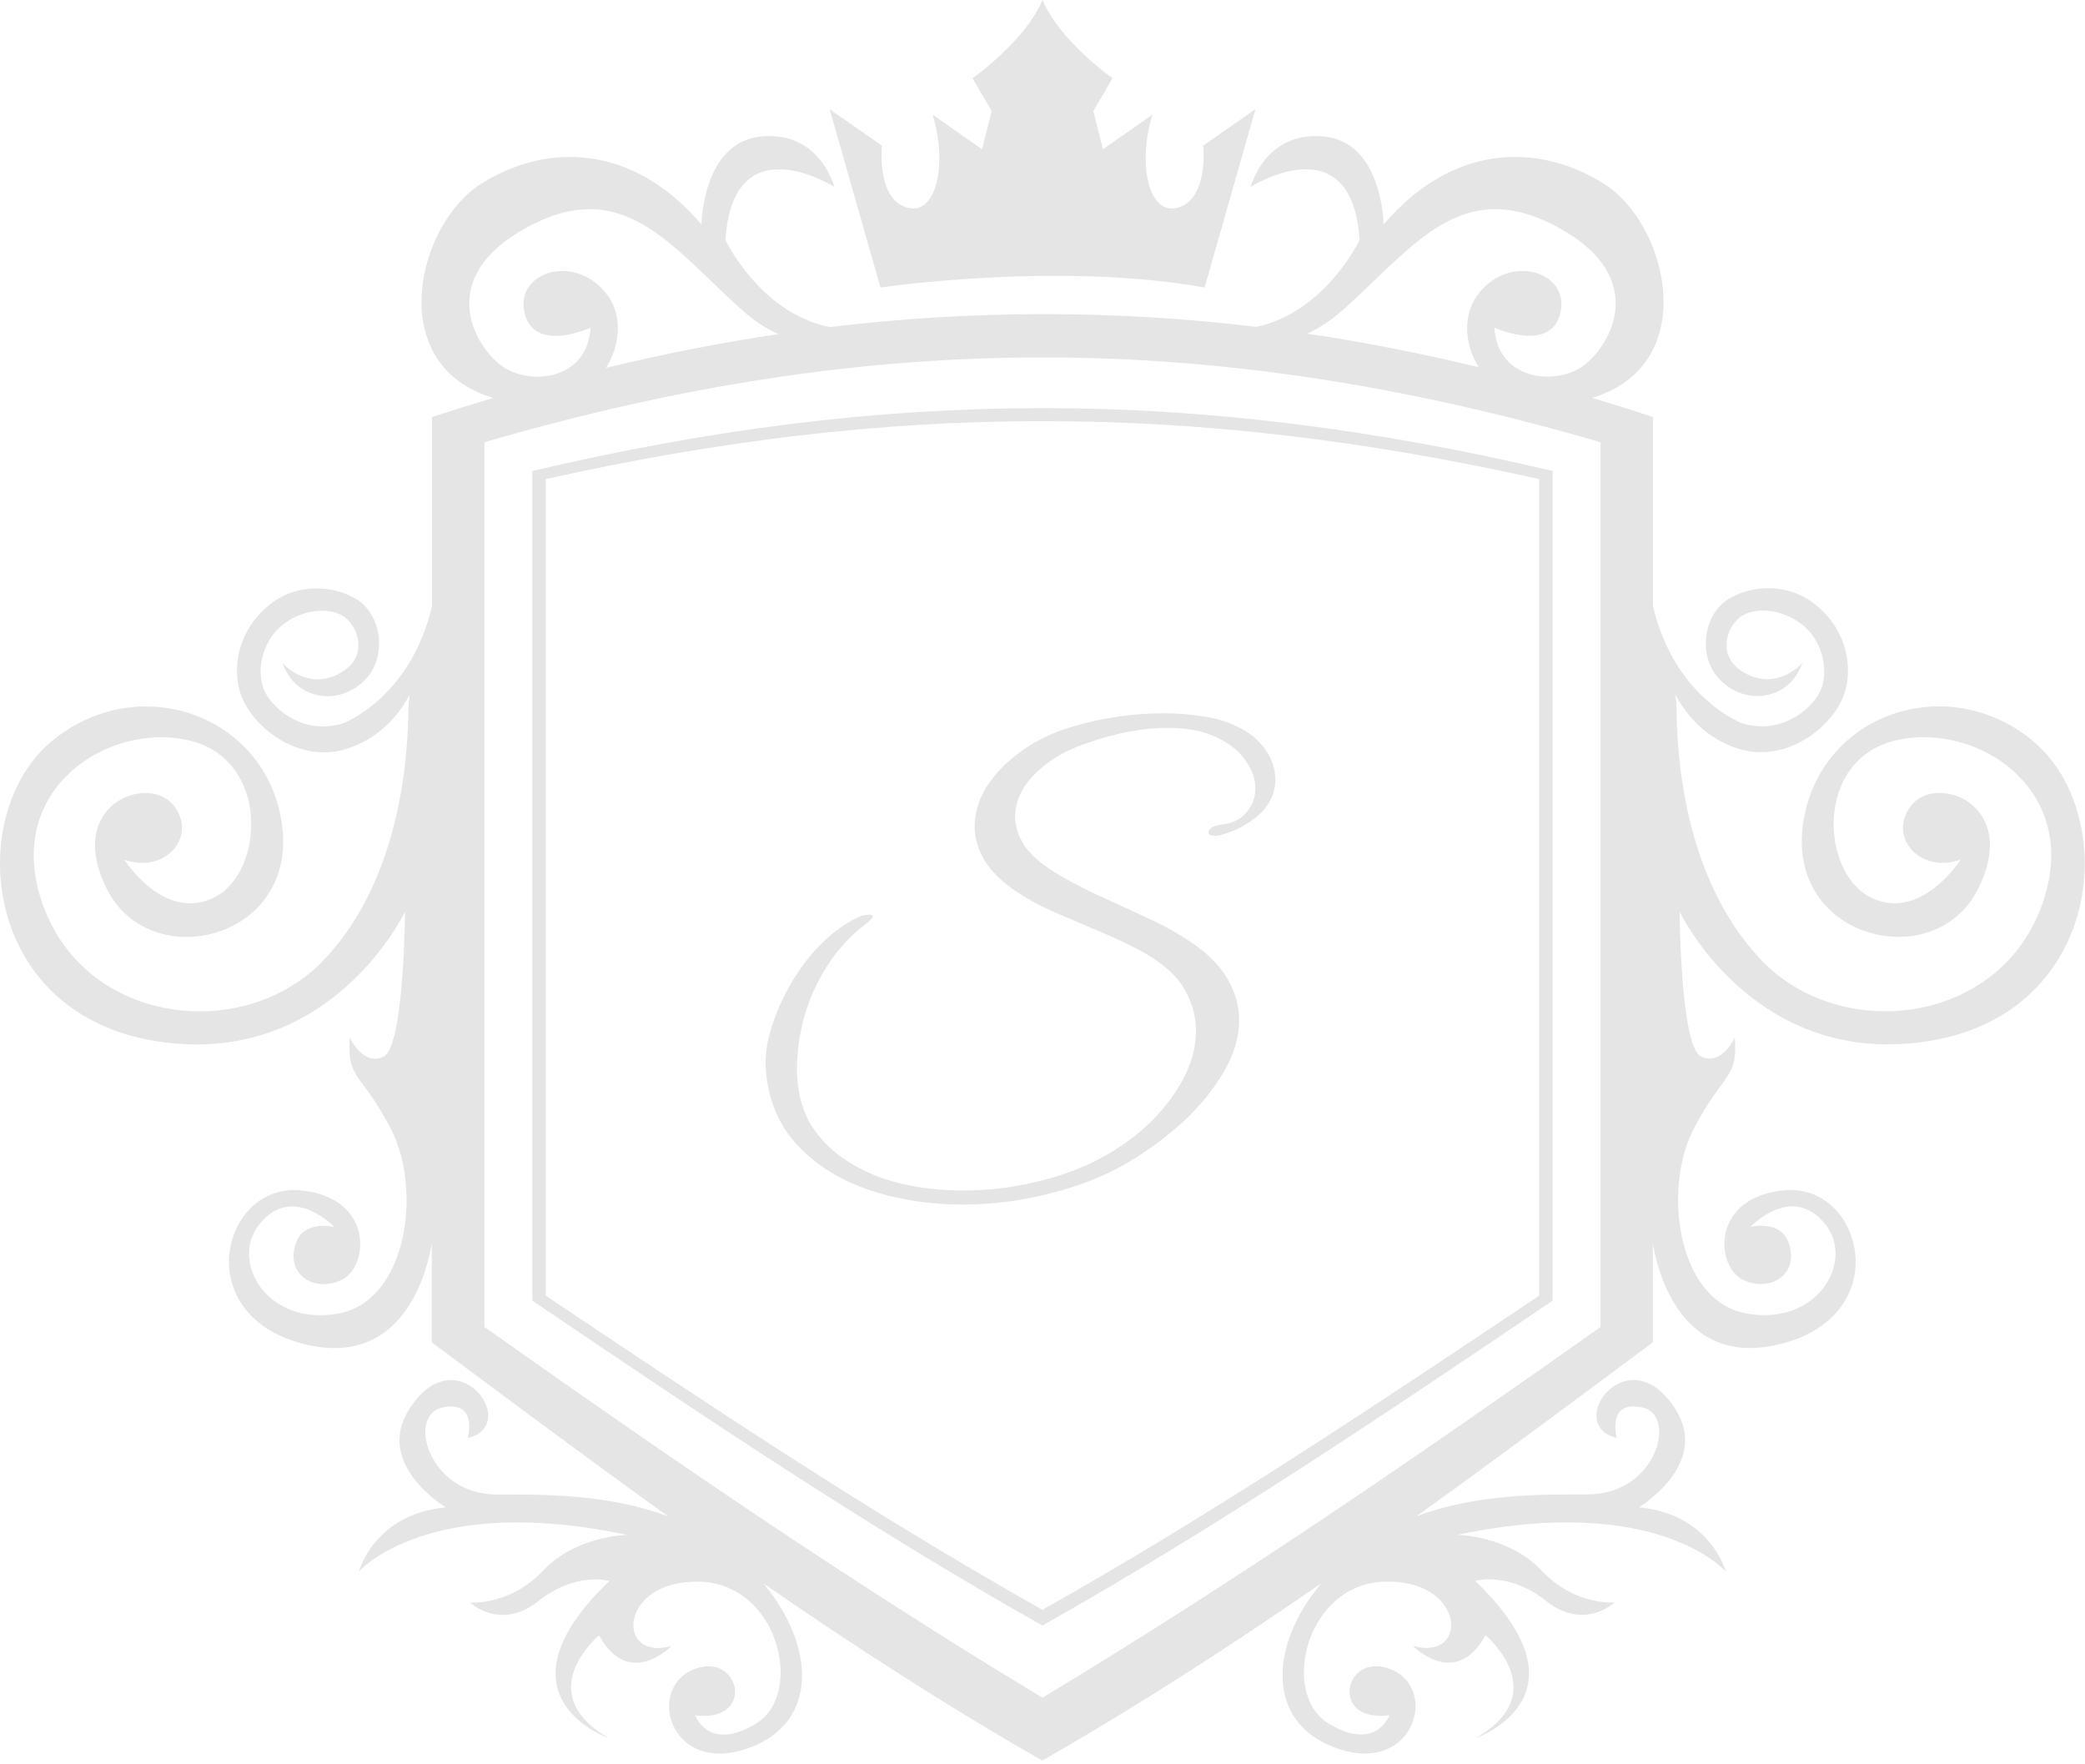 <?xml version="1.0" encoding="UTF-8"?> <svg xmlns="http://www.w3.org/2000/svg" width="448" height="379" viewBox="0 0 448 379" fill="none"><path d="M330.714 102.919V278.384C295.817 301.749 260.87 325.113 223.984 345.876C187.098 325.13 152.151 301.749 117.27 278.384V102.936C191.572 86.332 256.396 86.332 330.714 102.936M333.614 101.196C257.092 83.184 190.909 83.184 114.387 101.196V279.462C150.162 303.671 186.037 327.881 223.984 349.257C261.947 327.864 297.805 303.671 333.598 279.462V101.18L333.614 101.196Z" fill="#E5E5E6"></path><path d="M206.982 258.806C199.404 258.806 192.444 257.685 186.103 255.442C179.84 253.2 174.775 249.913 170.908 245.583C167.042 241.175 164.915 235.762 164.528 229.344C164.374 226.715 164.799 223.815 165.804 220.644C166.81 217.474 168.202 214.342 169.98 211.249C171.836 208.078 174.001 205.256 176.476 202.781C179.028 200.229 181.734 198.296 184.595 196.982C184.827 196.827 185.175 196.711 185.639 196.634C186.181 196.556 186.567 196.518 186.799 196.518C187.263 196.518 187.495 196.634 187.495 196.866C187.495 197.252 186.915 197.871 185.755 198.722C182.507 201.273 179.84 204.212 177.752 207.537C175.587 210.862 173.963 214.419 172.88 218.208C171.797 221.998 171.256 225.825 171.256 229.692C171.256 234.254 172.223 238.198 174.156 241.523C176.166 244.771 178.834 247.439 182.159 249.527C185.485 251.692 189.274 253.277 193.527 254.282C197.78 255.288 202.226 255.79 206.866 255.79C212.047 255.79 217.151 255.21 222.177 254.05C227.281 252.89 231.921 251.228 236.096 249.063C242.515 245.66 247.58 241.446 251.292 236.419C255.081 231.393 256.975 226.405 256.975 221.456C256.975 218.827 256.395 216.314 255.235 213.917C254.153 211.519 252.374 209.354 249.9 207.421C248.044 205.952 245.763 204.56 243.056 203.245C240.427 201.931 237.604 200.655 234.589 199.417C231.65 198.18 228.75 196.943 225.889 195.706C223.028 194.391 220.515 192.999 218.349 191.53C215.256 189.442 212.975 187.2 211.506 184.802C210.114 182.405 209.418 180.008 209.418 177.611C209.418 174.75 210.23 171.966 211.854 169.259C213.555 166.553 215.836 164.117 218.697 161.952C221.636 159.709 224.922 157.969 228.557 156.732C231.727 155.649 235.169 154.799 238.88 154.18C242.669 153.561 246.381 153.252 250.016 153.252C253.032 153.252 255.893 153.484 258.599 153.948C261.383 154.335 263.819 155.069 265.907 156.152C268.536 157.389 270.547 159.052 271.938 161.14C273.33 163.15 274.026 165.277 274.026 167.519C274.026 170.612 272.634 173.319 269.851 175.639C268.845 176.412 267.724 177.147 266.487 177.843C265.25 178.461 263.78 179.003 262.079 179.467C261.77 179.544 261.422 179.583 261.035 179.583C260.107 179.583 259.643 179.312 259.643 178.771C259.643 178.461 259.875 178.152 260.339 177.843C260.88 177.456 261.654 177.224 262.659 177.147C264.979 176.837 266.719 175.948 267.879 174.479C269.116 173.01 269.735 171.308 269.735 169.375C269.735 167.365 269.039 165.393 267.647 163.46C266.332 161.449 264.283 159.786 261.499 158.472C258.715 157.08 255.158 156.384 250.828 156.384C248.353 156.384 245.608 156.655 242.592 157.196C239.654 157.737 236.444 158.626 232.965 159.864C228.712 161.333 225.154 163.498 222.293 166.359C219.509 169.221 218.117 172.275 218.117 175.523C218.117 177.533 218.775 179.583 220.089 181.67C221.481 183.681 223.685 185.614 226.701 187.47C229.253 189.017 232.153 190.563 235.401 192.11C238.648 193.579 241.935 195.087 245.26 196.634C248.585 198.103 251.601 199.688 254.307 201.389C258.561 204.019 261.615 206.841 263.471 209.857C265.327 212.873 266.255 215.966 266.255 219.136C266.255 222.848 265.134 226.599 262.891 230.388C260.726 234.1 257.865 237.618 254.307 240.943C250.75 244.191 246.845 247.091 242.592 249.643C237.643 252.581 232.037 254.824 225.773 256.37C219.587 257.994 213.323 258.806 206.982 258.806Z" fill="#E5E5E6"></path><path d="M436.666 159.06C417.726 143.666 389.954 153.924 387.303 177.984C384.652 202.044 415.788 209.302 424.984 191.075C434.181 172.847 416.318 166.302 410.833 172.847C405.348 179.392 412.241 187.876 421.272 184.695C421.272 184.695 412.788 198.134 401.984 192.831C391.197 187.529 389.772 163.104 407.469 159.044C425.166 154.984 448.15 170.196 438.423 195.317C428.696 220.438 395.074 223.967 378.272 206.104C361.469 188.241 360.326 161.347 360.227 152.15C360.227 151.289 360.111 150.295 359.945 149.218C362.696 154.255 366.954 158.828 373.582 160.883C383.044 163.816 392.141 157.387 395.472 150.957C398.521 145.125 397.527 135.58 389.706 129.615C382.564 124.146 373.052 126.499 369.572 130.178C365.745 134.221 365.562 141.131 368.81 145.191C371.876 149.019 376.018 149.715 378.288 149.532C381.768 149.234 385.414 147.478 387.286 142.44C387.286 142.44 382.448 148.041 375.819 145.058C368.876 141.943 370.567 135.431 373.616 132.813C376.25 130.543 382 130.46 386.69 133.79C392.291 137.8 392.887 145.108 391.031 148.671C388.91 152.764 382.497 157.834 374.394 155.431C374.394 155.431 359.862 150.112 355.173 130.244V89.58C350.781 88.139 346.423 86.78 342.082 85.471C342.331 85.388 342.562 85.338 342.828 85.255C365.513 77.749 358.338 48.104 344.601 39.455C330.864 30.805 312.288 30.606 297.275 48.254C297.275 48.254 297.159 30.573 284.466 29.33C271.773 28.087 268.724 40.167 268.724 40.167C268.724 40.167 290.515 26.314 292.122 51.568C292.122 51.568 284.847 67.028 269.951 70.226C239.229 66.547 208.855 66.597 178.266 70.276C163.22 67.194 155.879 51.568 155.879 51.568C157.487 26.314 179.277 40.167 179.277 40.167C179.277 40.167 176.228 28.087 163.535 29.33C150.858 30.573 150.742 48.254 150.742 48.254C135.746 30.606 117.137 30.805 103.417 39.455C89.68 48.104 82.489 77.749 105.174 85.255C105.439 85.338 105.704 85.421 105.969 85.504C101.594 86.796 97.22 88.155 92.812 89.597V130.277C88.139 150.145 73.59 155.465 73.59 155.465C65.487 157.867 59.074 152.797 56.953 148.704C55.097 145.141 55.694 137.834 61.295 133.824C65.984 130.493 71.734 130.576 74.369 132.846C77.418 135.464 79.108 141.976 72.165 145.091C65.537 148.058 60.698 142.473 60.698 142.473C62.587 147.511 66.216 149.267 69.696 149.565C71.983 149.748 76.109 149.052 79.174 145.224C82.422 141.164 82.24 134.254 78.412 130.211C74.949 126.549 65.421 124.179 58.279 129.648C50.458 135.613 49.48 145.158 52.513 150.991C55.843 157.42 64.957 163.849 74.402 160.916C81.03 158.862 85.289 154.288 88.04 149.251C87.874 150.328 87.775 151.322 87.758 152.167C87.659 161.364 86.515 188.258 69.713 206.121C52.91 223.984 19.289 220.454 9.562 195.333C-0.165 170.212 22.835 155.001 40.516 159.06C58.196 163.12 56.788 187.545 46 192.848C35.196 198.15 26.712 184.712 26.712 184.712C35.727 187.893 42.636 179.409 37.152 172.864C31.667 166.318 13.804 172.864 23 191.091C32.197 209.319 63.333 202.061 60.682 178C58.031 153.94 30.258 143.683 11.318 159.077C-7.605 174.471 -4.424 217.455 33.258 223.652C70.939 229.85 87.029 195.88 87.029 195.88C87.029 195.88 86.847 224.895 82.422 227.016C77.998 229.137 75.164 222.94 75.164 222.94C74.452 232.136 77.816 230.363 84.179 242.94C90.558 255.501 87.659 279.644 72.496 282.262C57.334 284.88 49.43 271.06 55.644 263.156C62.803 254.026 71.801 263.62 71.801 263.62C71.801 263.62 65.388 262.029 63.615 266.984C61.129 273.927 67.708 277.838 73.507 274.938C79.307 272.038 80.351 257.141 64.394 255.749C47.922 254.308 40.681 281.864 64.394 288.526C86.681 294.789 91.818 272.916 92.779 267.183V288.426C109.631 300.97 126.5 313.547 143.617 325.842C130.841 321.004 117.088 321.087 106.748 321.103C92.017 321.136 87.36 304.003 95.082 302.412C102.787 300.804 100.517 308.957 100.517 308.957C112.117 306.223 98.148 286.819 87.957 302.727C80.318 314.641 95.778 323.871 95.778 323.871C80.334 325.329 77.12 337.657 77.12 337.657C77.12 337.657 91.785 320.689 134.752 329.786C134.752 329.786 123.766 329.935 116.657 337.492C109.565 345.048 100.998 344.319 100.998 344.319C100.998 344.319 107.527 350.483 115.63 344.037C123.749 337.574 130.941 339.679 130.941 339.679C104.958 364.617 130.874 373.483 130.874 373.483C113.856 363.756 128.72 351.344 128.72 351.344C135.133 363.126 144.296 353.648 144.296 353.648C132.333 357.094 132.78 339.596 150.046 339.828C167.313 340.043 172.864 363.888 162.557 370.251C152.267 376.614 149.367 368.545 149.367 368.545C162.557 370.251 159.028 354.493 148.887 358.735C138.762 362.977 144.081 381.652 160.933 375.554C175.83 370.169 175.333 353.78 164.032 340.209C183.436 353.615 203.287 366.457 223.951 378.272C244.614 366.457 264.482 353.598 283.886 340.193C272.569 353.747 272.072 370.152 286.968 375.537C303.821 381.619 309.156 362.96 299.015 358.718C288.874 354.476 285.345 370.235 298.535 368.528C298.535 368.528 295.635 376.581 285.345 370.235C275.038 363.872 280.589 340.027 297.855 339.811C315.122 339.579 315.569 357.061 303.605 353.631C303.605 353.631 312.769 363.11 319.182 351.328C319.182 351.328 334.045 363.756 317.027 373.466C317.027 373.466 342.944 364.601 316.961 339.662C316.961 339.662 324.153 337.558 332.272 344.02C340.375 350.466 346.904 344.302 346.904 344.302C346.904 344.302 338.354 345.031 331.261 337.475C324.153 329.919 313.166 329.77 313.166 329.77C356.134 320.689 370.799 337.641 370.799 337.641C370.799 337.641 367.601 325.329 352.14 323.854C352.14 323.854 367.601 314.608 359.962 302.71C349.771 286.802 335.802 306.206 347.401 308.941C347.401 308.941 345.131 300.771 352.836 302.395C360.541 304.003 355.902 321.12 341.171 321.087C330.847 321.07 317.094 320.971 304.301 325.809C321.419 313.531 338.287 300.954 355.14 288.41V267.15C356.084 272.867 361.237 294.789 383.525 288.509C407.237 281.848 399.996 254.291 383.525 255.733C367.584 257.125 368.611 272.021 374.411 274.921C380.211 277.821 386.789 273.911 384.304 266.967C382.531 262.013 376.118 263.604 376.118 263.604C376.118 263.604 385.099 254.009 392.274 263.14C398.471 271.044 390.567 284.864 375.422 282.245C360.26 279.627 357.377 255.484 363.74 242.924C370.103 230.363 373.466 232.136 372.754 222.923C372.754 222.923 369.937 229.12 365.496 226.999C361.072 224.878 360.889 195.863 360.889 195.863C360.889 195.863 376.996 229.833 414.677 223.636C452.359 217.438 455.54 174.454 436.617 159.06H436.666ZM288.609 66.547C303.754 52.993 313.912 37.748 334.443 48.668C354.974 59.604 345.86 74.683 339.961 78.76C334.062 82.836 321.8 81.726 321.087 70.392C321.087 70.392 333.316 76.026 335.305 67.111C337.293 58.196 323.987 54.235 317.326 63.581C314.376 67.724 314.592 73.921 317.723 78.892C305.345 75.91 293.05 73.49 280.837 71.684C283.34 70.557 285.958 68.917 288.609 66.531V66.547ZM130.659 63.598C123.981 54.235 110.692 58.212 112.68 67.127C114.668 76.042 126.897 70.408 126.897 70.408C126.185 81.742 113.923 82.836 108.024 78.776C102.125 74.7 93.011 59.621 113.542 48.684C134.072 37.748 144.23 52.993 159.376 66.564C162.077 68.983 164.728 70.657 167.28 71.784C154.984 73.606 142.639 76.042 130.212 79.025C133.393 74.037 133.642 67.79 130.676 63.614L130.659 63.598ZM343.905 285.112C304.682 312.868 265.443 339.795 224.001 364.767C182.558 339.795 143.319 312.868 104.096 285.112V95.015C187.479 70.723 260.539 70.723 343.905 95.015V285.112Z" fill="#E5E5E6"></path><path d="M258.831 61.775L269.751 23.464L258.533 31.285C258.533 31.285 259.726 42.619 253.231 44.575C246.735 46.53 244.382 35.196 247.613 24.64L236.991 32.064L234.92 23.845L239.046 16.802C239.046 16.802 227.828 8.981 224 0C220.172 8.998 208.954 16.802 208.954 16.802L213.08 23.845L211.009 32.064L200.387 24.64C203.635 35.196 201.265 46.53 194.786 44.575C188.291 42.619 189.484 31.285 189.484 31.285L178.266 23.464L189.186 61.775C189.186 61.775 227.364 56.141 258.848 61.775H258.831Z" fill="#E5E5E6"></path></svg> 